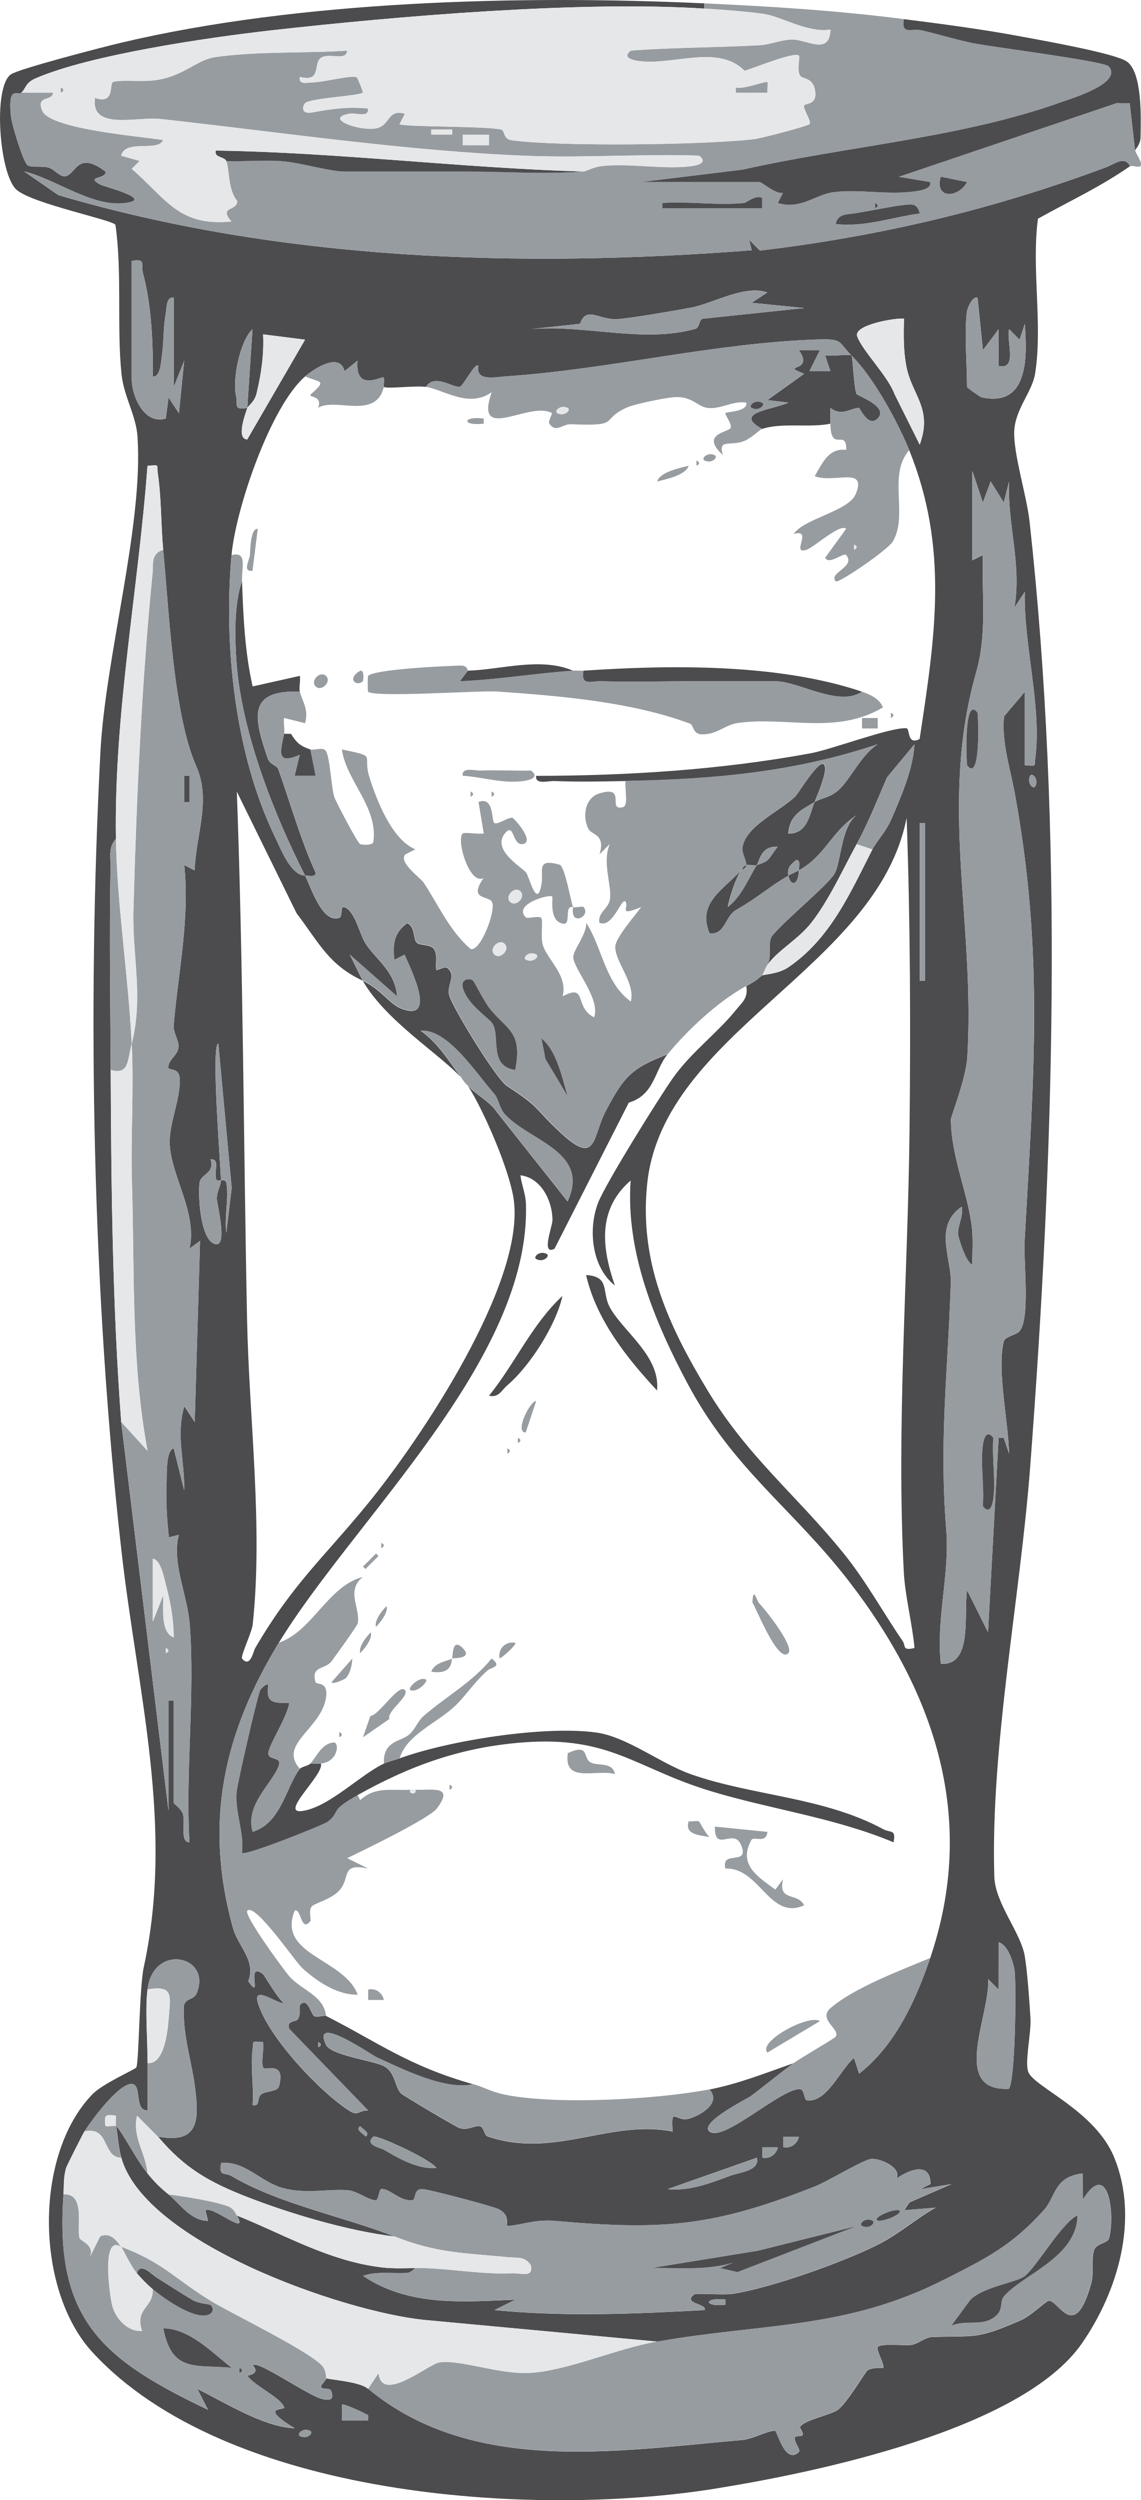 <svg id="Layer_1" data-name="Layer 1" data-sanitized-data-name="Layer 1" xmlns="http://www.w3.org/2000/svg" viewBox="0 0 217.18 475.84">
  <defs>
    <style>
      .cls-1 {
        fill: #4c4c4e;
      }

      .cls-2 {
        fill: #979ca1;
      }

      .cls-3 {
        fill: #e6e7e8;
      }
    </style>
  </defs>
  <path class="cls-1" d="M134.07.64v1C110.5.11,75.58,3.08,51.7,5.77c-11.76,1.32-34.44,4.61-44.89,9.13-2,.86-1.82,1.87-2.73,2.74-.72.69-2.6-1.65-2,4.48.16,1.6,2.38,8.86,3.18,9.34s2.7.08,4.01.45c1.09.31,2.14,1.81,3.17,1.64,2.04-.34,2.26-4.97,7.63-.9.3,1.49-3.98.83-.99,2.48.74.41,10.72,2.88,4.48,3.54s-13.09-4.65-18.97-6.05l6.5,4.51c42.49,12.52,87.99,13.91,132,10.5l-.5-2,2.05,2.06c23.09-2.75,44.44-7.84,66.07-15.92,1.28-.48,3.42-2.22,4.37-.13-5.82,4.03-11.28,6.51-17.51,9.98-1.27,9.4.93,20.15-.54,29.46-.57,3.58-3.84,6.77-3.98,11.09s2.37,12.13,2.92,17.1c6.53,59.32,4.63,120.4.12,179.86-1.89,24.93-7.59,53.4-6.83,78.04.16,5.05,5,10.6,5.78,15.03.5,2.84.91,8.75,1.1,11.9.17,2.95-1.15,8.39-.4,10.26,1.13,2.87,12.73,7.34,16.36,16.28,4.74,11.68.72,25.41-6.16,35.34-11.38,16.44-50.57,24.57-69.84,27.66-34.78,5.59-93.01,1.76-118.52-25.98-10.83-11.78-11.22-37.45-.01-49.06,2.03-2.1,8.11-4.71,8.37-5.12.51-.81.56-15.1,1.42-19.08,5.84-26.93-1.2-52.28-4.25-79.27-5.49-48.6-6.55-102.95-4-151.98.95-18.28,8.2-43.1,7.06-60.05-.28-4.13-2.61-7.59-3.05-11.97-.91-8.86.15-19.27-1.15-28.35-.61-.94-15.85-4.03-18.83-6.67C-.12,33.26-1.41,16.58,2.08,14.15c1.53-1.07,17.74-5.26,20.98-6.02C57.01.09,99.26-.97,134.07.64ZM25.07,49.64v22.5c0,3.17,2.32,8.75,6.49,7.51l.52-4,1.98,2.99,1-9.99-1.99,5v-17c-1.43-.26-1.33,1.91-1.52,2.97-.51,2.86-.34,5.48-.76,8.26-.15,1.02-.29,3.98-1.71,3.77.07-6.33-.23-13.57-1.87-19.68-.47-1.73.71-2.77-2.14-2.31ZM146.06,55.66c-4.31-1.53-10.45,2.14-14.57,2.9-3.03.55-11.32,2.01-13.93,2.17-3.6.23-5.9-2.62-7.16.9l-9.32,1c10.21-.89,21.29,2.74,31.28-.04.84-.23.67-1.77,1.4-1.93l19.31-2.03-9.99-1,2.99-1.98ZM184.07,59.14c-.57,4.06,0,10.13,0,14.5,0,.17,2.55,1.93,2.72,1.97,9.01,2,8.74-7.65,8.27-13.96l-1,2.99-1.98-1.99c-.61,2.12,1.72,7.82-2,6.99v-6.99s-2.99,3.99-2.99,3.99l-1.02-9.99c-1.01-.36-1.93,2.09-1.99,2.49ZM172.07,60.64c-1.59-.19-9.74,1.19-8.91,3.4,1.05,2.79,5.87,7.58,7.08,10.93l4.82,9.66c2.51-6.94-1.49-9.37-2.55-14.94-.58-3.05-.52-5.99-.45-9.06ZM47.07,77.64l.99-15c-2.47,2.36-3.83,9.74-3.15,12.63.43,1.82-.62,2.81,2.16,2.37-.36,1.12-2.18,5.89-.01,5.99l11.01-18.99-7.99-1.01c.19,3.8-.36,7.62-1.26,11.29-.39,1.59-1.64,2.37-1.75,2.71ZM162.07,67.64c-2.6-2.53-1.46-3.2-6.46-3.03-19.81.67-39.53,5.68-59.06,7-2.35.16-6.02,1.05-5.49-1.96-.59-.89-2.93,3.97-3.59,3.98-1.62.02-4.76-2.52-6.4.01-1.71-.3-7.44.41-8,0-.16-.12.24-1.5-.11-1.81-.29-.26-5.45,2.88-4.9-3.18l-2.49,2c-.83-3.61-5.57-.66-7.5,1-6.59,5.71-13.21,25.19-14,34-1.53,17.13.63,37.76,8.14,53.36,1.2,2.49,3.09,7.56,5.86,7.64,1.18,2.32,3.24,9.1,6.51,8.03.72-.24.13-2.34.99-2.02,2.02.73,2.85,5.14,4.04,6.96,1.98,3.03,5.61,5.24,5.97,10.02l-9.02-7.96c.83,1.52,1.68,3.54,2.51,4.98-6.47-3.03-8.21-7.02-12.63-12.87l-11.36-23.12c1.23,33.48,1.27,67.09,1.95,100.54.38,18.7,3.07,39.29,1.07,57.99-.15,1.41-2.36,6.05-2.02,6.46,1.54,1.88,2.16-1.41,2.48-1.97,7.16-12.28,13.02-17.19,21.48-27.55,10.08-12.34,29.85-41.89,27.76-57.72-.74-5.61-5.76-17.17-8.74-21.76,1.31,1.5,4.25,3.03,5.51,4.99l13.47,17.01c4.35-9.48-7.3-11.48-11.92-16.56-1.1-1.21-1.2-2.95-2.07-3.93-3.54-4.03-8.84-12.38-14-12,3.91,2.67,6.28,7.4,9,10.5-3.07-4.74-15.1-11.51-20-20,3.43,1.6,5.14,4.44,7.3,5.28,6.86,2.67,1.98-7.19.64-10.24l-1.93.97c-.32-2.96-.07-5.22,2.49-6.99,1.49.73,1.06,3.02,1.77,3.71.64.62,2.62.28,3.27,1.21.84,1.21.13,3.33.52,4.02.06.1,1.59-.73,1.94-.47,2.03,1.5-.21,3.3.5,5.45.84,2.53,8.91,15.76,10.96,17.09,6.56,4.26,5.11,4.17,10.15,8.85,7.05,6.55,6.06.78,8.66-4.12,3.34-6.33,4.8-8.16,11.74-10.76-2.5,3-2.42,7.7-7.37,9.18l-14.14,27.81c-2.65,1.35-.38-4.26-.39-5.48-.03-3.65-2.13-8-6.1-8.5.22,1.86.99,3.51,1.05,5.43.93,29.6-32.7,60.03-47.05,83.56-10.43,17.11-14.31,34.04-8.73,54.23,1,3.61,4.44,6.16,2.93,10.16,2.9,4.13-.67-3.97,2.78-1.37.27.2,2.97,4.95,4,5.49-.99.45-5.99-3.55-4.96-.03,1.86,6.41,11.81,17.05,17.49,20.62,1.65,1.03,1.8-.19,3.49-.11l-14.99-15.51c-.63-1.69,1.32-1.31,1.63-1.84.63-1.07.25-2.49.36-2.64,1.41-1.85,2.13,1.66,2.71,2,.63.37,1.9-.19,2.29,0,10.05,5.12,15.68,9.51,28,13-5.33,1.22-13.43-2.88-18.38-5.12-.91-.41-12.55-8.49-9.62-2.38.96,2.01,8.98,3.02,10.97,4.03,2.21,1.11,2.12,4.01,3.29,5.21.45.46,10.4,6.31,11,6.54,1.67.66,2.93-.48,4.03-.28.77.14.77,1.69,1.46,1.93,12.66,4.35,23.39-3.3,35.23-.92-.41-5.01.64-1.79,3.02-2.43,2.04-.55,6.36-2.88,3.99-5.58,5.53-1.07,10.72-3.17,16-5-2.82,2.05-5.49,4.28-8.23,6.33-.57.42-9.81,4.99-7.77,6.67,2.66,2.18,14.17-8.7,17.39-8.03.66.14.63,2.01,1.13,2.08,3.84.54,6.39-5.91,8.99-8.04l.98,2.97c6.84-5.35,10.77-13.92,13.51-21.98,8.96-26.39,1.05-50.41-15.6-71.9-10.7-13.8-21.84-21.08-30.57-37.43-6.26-11.73-11.82-25.14-10.84-38.67-6.33,5.51-5.52,12.72-3,19.99-4.41-3.49-5.14-10.65-3.21-15.71,1.36-3.58,11.56-19.96,14.24-23.76,3.48-4.94,8.42-8.51,12.02-12.98,1.2-1.49,2.35-2.25,1.96-4.54,2.64-1.45,1.89-1.23,3-2,.34-.24,3.05-.25,4.96-1.54,8.08-5.47,11.87-14.28,16.04-22.46.81-1.59,2.56-3.3,3.66-5.85,1.85-4.29,4.12-9.55,4.34-14.15l-5.21,6.28c-1.85,4.25-3.56,8.65-5.79,12.71-2.65,4.85-5.2,10.55-8.59,14.91-2.49,3.21-6.46,5.31-8.41,8.09.95-1.57-.05-4.31.93-5.55,2.18-2.75,10.35-9.46,11.8-11.72,1.29-2.01,1.24-8.92,4.25-11.24-4.83,3.15-5.88,7.65-10.98,10.51.02-.7.39-2.03-.5-2-1.1.93-1.76,1.48-1.5,3-3.93,2.3-5.69,4.1-9.96,6.54-2.11,1.21-2.03,4.75-5.04,4.45-2.45-5.78,2.71-8.37,5.99-12-.86,1.17-2.28,5.31-2.51,6.98,2.68-2.11,3.86-5.33,5.51-7.98,2.66-.88,2.02-.97,3.98-3.51-3.19-.13-3.34,2.49-3.98,3.51-.53.18-1.47-.18-2,0,.09-.75-.9-2.18-.73-3.35.61-4.1,7.26-6.96,10.11-9.76.62-.61,5.39-8.64,5.63-5.38.1,1.42-1.37,4.92-2.01,6.49-2.29,1.39-4.76,2.37-4.99,5.99,3.68.07,4.03-3.64,4.99-5.99,1.34-.81,3.01-.84,4.65-2.35,2.23-2.06,4.21-6.58,7.35-8.64-15.96,5.34-31.23,6.67-48,6.99-4.51.09-8.96.18-13.51,0-1.21-.05-3.72.75-3.48-.99,17.35-.02,35.14-1.14,52.22-4.29,4.12-.76,15.1-4.94,18.22-4.78.8.04.07,3.33,2.55,2.06,2.94-19.37,5.61-36.24-1.99-55-2.19-5.4-6.88-13.99-11-18ZM22.07,159.64c-1.5,1.57-.99,3.56-1.03,5.46-.25,12.81-.03,25.73.03,38.54.1,22.41.33,44.65,2,67l9,74v-21h1v19.5c0,.14,1.51,1.12,1.78,2.22.43,1.72-.62,5.18,1.21,5.28-.79-13.49,1.09-28.18.05-41.53-.44-5.66-3.49-11.75-2.06-17l-1.91.47c-.34-3.3-.6-6.75-.44-10.06.08-1.57-.2-6.37,1.36-6.88l2,7.99c.12-5.65-1.61-10.34.02-15.99l1.98,2.99,1.02-34.48-2,1.48c1.5-6.72-3.41-13.65-3.77-19.74-.23-3.93,2.19-8.94,1.88-12.8-.16-1.98-2.2-1.29-2.16-1.96.09-1.59,1.88-2.32,1.96-3.92.06-1.2-1.04-2.72-.93-4.07.86-10.16,3.08-20.17,2.01-30.5l1.98,1.01c.21-6.7,3.2-13.26.32-19.79-4.35-9.85-5.17-29.28-6.31-41.21-.45-4.75-.32-9.69-1.02-14.5-.26-1.74.52-1.68-1.97-1.5-1.78,23.88-6.37,46.88-6.01,71ZM195.07,131.64v14c2.34.13,1.77.34,2-1.48,1.23-9.69-2.26-21.6-2.01-31.51l-1.98,2.99c1.43-8.15-1.35-15.8-1.02-23.99l-1,3.99-2.49-4.01-1.49,4.01-2-5.99v17s1.99-1.01,1.99-1.01c-.21,7.55.84,14.9-1.25,22.25-7.15,25.11-.16,47.62-1.7,73.3-.25,4.13-3.13,11.25-3.13,11.89.08,7.06,3.14,13.76,3.96,20.2.31,2.45.11,4.92.12,7.37-1.13-.2-2.6-4.9-2.69-5.63-.2-1.57,1.06-3.59.69-5.36-5.42,3.61-1.95,9.95-2.09,14.39-.54,16.99-2.25,29.99-.87,47.07.69,8.49-1.96,16.99-1.03,25.53,6.16.4,4.29-9.37,5-13.99l3.98,7.99,2.02-36.99h.98s1,2.99,1,2.99c-.08-5.89-2.34-15.93-1.01-21.29.27-1.11,2.4-1.18,3.09-2.1,1.95-2.6.66-13.06.89-17.15,1.75-31.57,3.68-54.73-1.86-85.05-.89-4.88-2.53-9.7-2.07-14.71l3.97-4.69ZM197.06,149.64c.72-1.4-.63-2.67-.98-1.99-.72,1.4.63,2.67.98,1.99ZM174.07,313.64c-.43-4.64-1.8-9.87-2.04-14.45-1.43-27.83.78-56.28,1.09-83.99.22-19.83.15-39.77-.55-59.56-5.55,28.63-46.34,40.7-49.38,69.63-1.56,14.86,4,26.93,11.46,39.3,7.65,12.69,17.05,20.07,25.93,31.07,4.29,5.31,7.44,11.13,11.25,16.71.61.9-.15,1.85,2.23,1.3ZM176.07,186.64v-30h-1v30h1ZM42.07,224.64c-.04-.07-.77.13-.87-.1-.6-1.42.83-4.06-1.12-3.9.84,2.74-1.87,2.77-2.09,4.43-.32,2.49.13,10.27,2.59,11.56,3.09,1.61.67-7.68.68-8.54.03-1.29.82-2.64.8-3.45.03.05.89-.26,1.04.58.48,2.75-.42,6.5-.03,9.42l1.03-8.54-2.54-27.47c-1.44,0,.45,23.41.5,26.01ZM191.99,397.55c1.25-.99,1.48-19.58,1.13-22.45-.19-1.53-1.26-4.99-3.04-5.45l-.02,8.99-1.98-1.99c.45,6.79-7.26,21.38,3.9,20.9ZM30.07,406.64c7.77,1.41,7.87-3.01,7.03-9.53-.64-4.94-2.23-9.35-2.13-14.99.03-1.89,1.88-1.39,2.44-2.71,3.05-7.23-8.28-9.72-9.33-.76-.49,4.18.05,9.6,0,14-.03,2.99.03,6.01,0,9-2.8.04-.75-5.69-3.47-4.98-2.51.65-7,6.58-8.52,8.98-.29.45-3.4,6.6-3.51,7-.52,1.97-.36,3.18-.49,5-1.73,23.79,7.32,31.38,27.51,40.98l-2.02-3.96c5.6,2.78,12.68,7.25,18.51,7.48-7.08-4.35-1.76-3.32-2-4-.69-1.9-5.69-4.07-6.99-6.01,2.71-.56.97-1.91,1.04-1.99.91-1.06,10.91,6.13,13.48,6.49,1.34.19,1.95-.04,1.48-1.48-.32-1-1.93-.15-1.96-.97-.01-.43.98-1.21.95-1.54,2.12.4,6.45.72,8,2,19.82,16.35,47.04,11.85,71.23,9.72,2.02-.18,4.79-1.8,6.23-1.75.34.01,1.9,6.6,4.53,4.02.42-.42-1.12-2-.75-2.85.08-.18,1.33-.09,1.44-.35.22-.53-.64-1.38-.47-1.59,1.08-1.38,5.69-2.2,7.08-3.15,1.81-1.23,5.23-7.17,5.72-7.54.94-.71,2.82-.36,2.99-.52.44-.4-1.44-3.54-1.01-3.98.7-.73,5.11-.2,6.34-.37,1.43-.2,2.55-1.47,4.11-1.52,8.31-.26,8.43.49,16.93-3.25,1.75-.77,4.61-3.55,5.11-3.62,1.93-.27,4.88,8.12,8.1-3.18.62-2.18,0-4.72.57-6.45.46-1.38,2.6-1.27,2.87-2.32,1.15-4.45-.08-15.21-5.01-7.3l-.02-5c-5.52.65-5.01,4.35-7.44,7.05-6.1,6.75-10.96,9.13-18.86,13.14-18.9,9.57-34.31,8.24-54.68,11.82l-44.37-4.13c-15.7-1.63-53.14-14.76-57.63-30.87-.61-2.2-.62-3.99-1-6,1.08.86,3.77,6.32,6,9,1.56,1.88,2.15,2.44,4,4,2.22,1.88,4.3,5.03,7.5,5.01l-.5-2c1.36-.99,8.33,5.22,6.01.99,9.02,3.63,17.56,8.7,27.64,9.88,2.12.25,4.24.15,6.36.12-.17,0-.81.87-1.59.92-2.77.18-5.81-.36-8.4.57,8.72,5.88,19.04,4.93,28.99,4.52l-3.99,1.98c13.36,1.31,26.6.73,39.99,0,.61-1.23-4.29-1.19-1.99-2.98.34-.27,5.7.16,7.39-.11,7.36-1.16,20.86-5.97,27.63-9.37,3.92-1.97,7.17-4.91,10.97-7.03l-5.99.49.99-1.49,8-3.48-5.99.98,1.99-1c0-4.34-4-2.74-6.51-1.02,1.18-2.11-3.19-3.96-4.79-3.75s-8.28,4.29-10.72,5.25c-19.2,7.57-28.7,8.39-49.48,6.54-3.85-.34-6.55.87-9.03.96-.44.01.77-1.99-1.69-3.2-1.18-.58-13.09-3.71-14.39-3.81-1.87-.13-1.24,2-1.98,2.1-2.32.32-4.26-2.2-5.9-2.12-.49.03-.53,2.09-1.06,2.13-1.3.08-3.49-1.7-5.18-1.87-3.57-.37-8.04.79-12.54-.44-4.19-1.14-7.23-5.23-11.73-4.76-.55,2.66.68,1.72,1.97,2.48,9,5.33,21.26,7.68,31.02,11.51-8.73-1.05-19.69-4.28-27.99-7.51-7.22-2.81-11.98-5.49-17.01-11.49ZM50.07,388.65c-2.34-.15-1.77-.33-2,1.48-.42,3.26.29,7.16.01,10.51,1.54.35.72-1.35,1.66-2.05.89-.66,3.09-.44,3.38-1.55,1.25-4.82-2.42-2.94-2.95-3.46-.56-.56.12-3.72-.11-4.94ZM60.57,388.64v1c.65-.33.65-.67,0-1ZM68.56,404.66c-.99.7.54,1.37,1.02,1.96.99-.66-.47-1.32-1.02-1.96ZM83.07,412.63c-.94-1.65-11.48-6.42-11.99-5.99-1.86,1.56,1.41,2.15,1.97,2.48,2.95,1.74,6.53,3.77,10.03,3.5ZM152.07,406.65h-2.99s0,1.98,0,1.98c1.38.31,2.66-.54,2.99-1.98ZM148.07,408.65h-2.99s0,1.98,0,1.98c1.38.31,2.66-.54,2.99-1.98ZM144.07,410.65l-16.99,5.98c4.12.43,8.13-1.13,11.94-2.55,1.7-.63,5.71-.94,5.05-3.44ZM138.07,437.65c-4.16-.5-4.16,1.48,0,.98v-.98ZM70.06,459.66c-.19-.19-4.71-2.33-4.99-2.01v2.99s4.99,0,4.99,0c-.05-.32.14-.83,0-.98ZM59.07,462.65c-1.4-.72-2.67.63-1.99.98,1.4.72,2.67-.63,1.99-.98Z"></path>
  <path class="cls-1" d="M141.07,165.64c.31-.42.33-.77,1-1-.08.71-.78.75-1,1Z"></path>
  <path class="cls-1" d="M145.07,81.64c-5.68-3.14,1.96-3.63,4.99-5.01l-3.99-.48,6.99-5.01c-4.93-1.95,2.09-.1-1-4.49h4s-1.99,3.99-1.99,3.99h3.99s-1-2.99-1-2.99c1.08.17,4.72-.28,5,0s.43,6.08.98,7.34c.13.31,6.25,2.43,4.02,4.65-1.81,1.81-3.36-2.01-3.57-2.01-1.65.06-3.23,1.67-5.42.01-.02,1-.01,2,0,3-4.02.82-9.26-.26-13,1Z"></path>
  <path class="cls-1" d="M46.07,110.64c.24,6.72.53,13.43,2.02,20l8.98-2.01c.18.93-.21,2.21,0,3-10.19-.36-8.67,5.09-6.15,12.62.46,1.37,1.77,1.35,2.06,2.17,2.34,6.61,4.25,13.45,7.1,19.7.03.89-1.33.53-2.01.51-5.96-11.73-12.06-27.28-13.04-40.46-.34-4.53-.52-11.26,1.04-15.54Z"></path>
  <path class="cls-1" d="M152.07,165.64c-.09,3.01-1.66,3.03-2,1,.65-.38,1.36-.64,2-1Z"></path>
  <path class="cls-2" d="M172.07,3.64c-.59,3.09,1.52,1.71,3.33,2.12,3.23.74,6.41,1.75,9.64,2.42,3.85.79,25.19,3.46,26.04,4.47,2.62,3.15-6.84,6-8.79,6.7-19.26,6.92-41.2,8.47-60.87,12.93l-19.34,2.36h22.5c.45,0,3.03,2.32,4.46,2.07l-.96,1.92c4.22,1.33,7.13-1.58,10.45-2.04,4.83-.68,10.59.6,15.81-.2.88-.14,3.01-.43,2.74-1.74l-5.99-1,41.51-14.04,2.46.05,1.02,8.98c-.03.38,1.52,2.39,1,2.98-.28.31-1.7-.18-2,.02-.95-2.09-3.09-.35-4.37.13-21.63,8.09-42.98,13.18-66.07,15.92l-2.05-2.06.5,2c-44.01,3.41-89.51,2.01-132-10.5l-6.5-4.51c5.88,1.4,12.83,6.7,18.97,6.05s-3.74-3.13-4.48-3.54c-3-1.65,1.28-.99.99-2.48-5.37-4.07-5.58.55-7.63.9-1.03.17-2.08-1.34-3.17-1.64-1.31-.37-3.24.01-4.01-.45s-3.03-7.74-3.18-9.34c-.6-6.13,1.28-3.79,2-4.48h5.99c.08,1.68-3.37.4-1.99,3.49,1.55,3.47,18.93,4.84,22.99,5.52-1.03,2.34-7.29-.23-7.99,2.98l3.51,1-1.51,1.5c6.58,5.69,8.92,11.02,18.97,10.02-2.56-2.97,1.3-1.94,1.08-3.94-1.75-2.1-1.43-5.9-2.05-7.58,3.48.14,7.01-.22,10.49,0,3.27.22,9.26,1.99,12.01,1.99h23c7.58,0,14.84.56,22.5,0,.53-.04,2-.86,3.44-1.02,5.35-.6,11.79.69,17.08.02,1.46-.19,3.1-.76,1.48-2-10.81-.36-21.73.45-32.54.04-22.91-.88-47.03-4.49-69.98-7.02-4.54-.5-13.32,2.28-12.48-4.01,4.01,1.34,2.55-2.88,3.55-3.08,2.18-.44,5.48.14,8.5-.38,4.96-.85,7.45-3.79,10.68-4.28,7.66-1.17,17.39-.73,25.26-1.26-.08,2.13-3.54.24-5.07,1.44-1.33,1.04.21,4.66-3.92,3.56-.27,1.59,1.4,1.05,2.52,1.04,1.96-.02,7.67-1.5,8.34-.94.12.1,1.24,2.77,1.13,2.88-.66.66-10.04,1.04-11,2.03-.54.56-.72,2.13,1.26,1.77,3.67-.68,6.98-1.16,10.73-.77.21,1.86-2.24.77-3.5.99-4.91.84,1.44,3.25,4.79,2.83,3.05-.38,2.23-3.81,5.72-2.82l-1.01,1.98c.8.55,16.27.35,19.33,1.02.8.18.26,1.82,2.11,2.06,9.37,1.23,36.28.88,45.94-.21,1.42-.16,10.26-2.48,10.64-2.88.44-.47-1.07-2.58-1.05-3.44.01-.66,2.68.05,2.1-3.06-.46-2.45-2.41-2.02-2.83-2.72-.7-1.16.05-3.47-.22-3.79-.76-.87-8.64,2.39-10.35,2.87-5.02-5.12-13.65-.96-20.16-1.86-1.36-.19-3.15-.72-1.47-2,8.13-.58,16.35-.58,24.48-1.01,1.97-.1,3.87-.98,6.01-1.08,2.94-.14,7.29,3.2,7.5-1.9-4.21.71-9.33-2.44-12.55-2.95-2.83-.45-8.57-.87-11.45-1.05V.64c12.95.6,25.09,1.35,38,3ZM86.07,24.65h-3.99v.98h3.99v-.98ZM93.07,25.65h-4.99v1.99h4.99v-1.99ZM184.07,34.65l-4.99-1.01c-1.26,4.25,3.3,4.1,4.99,1.01ZM141.57,38.64c-4.92.5-10.5-.36-15.5,0v1h19v-1.99c-1.44-.55-2.81.92-3.5.99ZM166.57,38.64v1c.65-.33.65-.67,0-1ZM175.07,40.63c-.5-1.89-1.4-1.78-3.02-1.6-2.61.28-6.52,1.14-9.49,1.61-1.49.23-3.09.07-3.49,2,5.5.64,10.65-1.27,16-2Z"></path>
  <path class="cls-1" d="M216.07,28.64l-1.02-8.98-2.46-.05-41.51,14.04,5.99,1c.27,1.3-1.86,1.6-2.74,1.74-5.21.8-10.98-.48-15.81.2-3.32.47-6.23,3.37-10.45,2.04l.96-1.92c-1.43.25-4.01-2.07-4.46-2.07h-22.5l19.34-2.36c19.67-4.46,41.62-6.01,60.87-12.93,1.95-.7,11.41-3.55,8.79-6.7-.84-1.02-22.19-3.68-26.04-4.47-3.22-.67-6.41-1.68-9.64-2.42-1.81-.41-3.92.97-3.33-2.12,7.36.94,14.9,1.92,22.21,3.29,3.79.71,17.99,3.2,20.22,4.78,2.99,2.12,2.67,10.92,2.6,14.5-.03,1.31-1.01,2.23-1.03,2.43Z"></path>
  <path class="cls-3" d="M78.07,340.64s.98-.05,1,0c.42.93-1.42.93-1,0Z"></path>
  <path class="cls-2" d="M152.07,165.64c-.64.36-1.35.62-2,1-.26-1.52.4-2.06,1.5-3,.88-.04.52,1.29.5,2Z"></path>
  <path class="cls-2" d="M44.07,105.64c3.08-.76,1.9,2.32,2,5-1.56,4.28-1.38,11.01-1.04,15.54.98,13.18,7.08,28.73,13.04,40.46-2.77-.08-4.66-5.15-5.86-7.64-7.51-15.6-9.67-36.23-8.14-53.36Z"></path>
  <path class="cls-2" d="M144.07,164.64c.64-1.02.79-3.64,3.98-3.51-1.96,2.54-1.32,2.63-3.98,3.51-1.65,2.65-2.83,5.87-5.51,7.98.23-1.67,1.65-5.81,2.51-6.98.22-.25.92-.29,1-1,.53-.18,1.47.18,2,0Z"></path>
  <path class="cls-2" d="M57.07,131.64c.51,1.89,1.75,3.48.99,6l-3.99-1c-.15.96.17,2.12,0,3-.69,3.42-1.59,5.98,2.99,4l-.99,3.99h3.98s-.99-5-.99-5c.62.22,2.24-.44,2.84.13.93.9,1.14,7.3,1.75,8.98.35.95,4.42,8.75,4.91,8.91s2.53.33,2.51-.55c.89-6.49-5.18-11.53-6-17.47,6.92,1.44,3.88.86,5.23,5.23,1.4,4.52,4.36,12.01,8.76,13.78l-1.96,1.01c-1.18,1.6,2.89,4.35,3.57,5.38,2.89,4.38,4.83,9.01,8.91,12.6,1.94.51,4.99-7.68,4.02-9.05-.8-1.14-4.46-.31-1.55-4.49-2.65,1.49-5.27-7.22-3.98-8.47.3-.29,3.06.2,4.01,0l-1-5.99c3.03-1.13,2.42,3.6,3.01,4s2.44-1.01,3.39-1.01c.32,0,4.37,4.53,2.09,5.01-2.12.44-1.64-4.3-3.48-2-2.55,3.18,3.35,6.48,4.05,7.43.6.81,2.13,7.26,2.95,2.05.38-2.43-1.07-4.82,3.43-3.54,1.03.29,2.27,7.73,2.57,8.06.19.21,1.79-.24,1.99,0,1.49,1.77-2.65,3.83-1.99,0-2.03-.44.11,4.18-2.48,2.99-2.11-.96-1.27-4.72-1.52-5-.45-.49-7.57,1.46-4.99,4,.25.25,2.53-.36,2.9.05.43.49-.16,3.62.33,5.21.9,2.88,4.77,5.68,3.77,9.74,4.79-2.54,2.1,2.08,5.98,4,1.28-3.53-3.99-9.31-3.97-11.5.01-1.33,2.61-4.38,2.47-6.49,3.12,4.81,3.52,11.36,8.49,14.99.93-3.54-3.14-7.67-2.95-10.56.11-1.61,3.76-5.86,4.95-7.44-4.58,1.88-2.29.06-3-1s-2.43,5.17-4.98,3.99c-.36-2.01,1.8-2.65,2.03-4.55.32-2.63-1.55-7.01-.04-10.44l-1.98,1.99c1.23-3.78-1.47-3.77-2.02-4.72-1.32-2.3-.78-5.99,1.9-6.85,5.52-1.76,1.44,3.41,4.59,2.58,1.14-.3.25-3.78.51-5.01,16.77-.32,32.04-1.65,48-6.99-3.14,2.06-5.12,6.58-7.35,8.64-1.64,1.51-3.3,1.54-4.65,2.35-.97,2.36-1.32,6.06-4.99,5.99.23-3.63,2.7-4.61,4.99-5.99.64-1.57,2.12-5.07,2.01-6.49-.23-3.27-5.01,4.77-5.63,5.38-2.85,2.8-9.5,5.66-10.11,9.76-.17,1.16.81,2.59.73,3.35-.67.23-.69.58-1,1-3.29,3.63-8.45,6.21-5.99,12,3,.3,2.93-3.24,5.04-4.45,4.27-2.44,6.03-4.24,9.96-6.54.34,2.03,1.91,2.01,2-1,5.1-2.86,6.15-7.36,10.98-10.51-3.01,2.32-2.96,9.23-4.25,11.24-1.45,2.26-9.62,8.96-11.8,11.72-.98,1.24.02,3.99-.93,5.55-.41.59-.63,1.37-1,2-1.11.77-.36.55-3,2-5.62,3.1-11.2,8.43-15,13-6.94,2.6-8.39,4.44-11.74,10.76-2.59,4.9-1.61,10.68-8.66,4.12-5.03-4.68-3.58-4.6-10.15-8.85-2.05-1.33-10.12-14.56-10.96-17.09-.71-2.15,1.53-3.95-.5-5.45-.35-.26-1.88.57-1.94.47-.39-.69.32-2.82-.52-4.02-.65-.93-2.63-.59-3.27-1.21-.71-.69-.28-2.99-1.77-3.71-2.56,1.76-2.82,4.03-2.49,6.99l1.93-.97c1.35,3.05,6.23,12.91-.64,10.24-2.16-.84-3.87-3.68-7.3-5.28-.83-1.44-1.68-3.46-2.51-4.98l9.02,7.96c-.36-4.78-3.99-6.99-5.97-10.02-1.19-1.82-2.02-6.22-4.04-6.96-.86-.31-.27,1.79-.99,2.02-3.26,1.07-5.33-5.7-6.51-8.03.68.02,2.04.37,2.01-.51-2.85-6.25-4.76-13.09-7.1-19.7-.29-.82-1.61-.79-2.06-2.17-2.51-7.53-4.04-12.98,6.15-12.62ZM99.07,169.65c-1.09-1.09-3.08.9-1.99,1.99s3.08-.9,1.99-1.99ZM96.07,179.65c-1.09-1.09-3.08.9-1.99,1.99s3.08-.9,1.99-1.99ZM102.07,181.65c-1.4-.72-2.67.63-1.99.98,1.4.72,2.67-.63,1.99-.98ZM90.05,186.65c-.63-.54-2.46-.38-1.93,1.43.96,3.26,5.04,5.67,5.68,6.82,1.43,2.57-.74,7.99,4.26,8.74,1.44-7.33-1.56-7.62-4.82-11.66-1.03-1.28-2.95-5.13-3.19-5.33ZM108.06,208.64c-1.05-3.48-2.06-8.64-4.98-10.99l.76,3.92,4.23,7.08Z"></path>
  <path class="cls-2" d="M195.07,131.64l-3.97,4.69c-.46,5.02,1.18,9.84,2.07,14.71,5.54,30.32,3.61,53.48,1.86,85.05-.23,4.09,1.06,14.55-.89,17.15-.69.92-2.82.98-3.09,2.1-1.32,5.36.93,15.4,1.01,21.29l-1-2.99h-.98s-2.02,36.99-2.02,36.99l-3.98-7.99c-.72,4.62,1.16,14.39-5,13.99-.93-8.54,1.72-17.04,1.03-25.53-1.38-17.08.32-30.08.87-47.07.14-4.44-3.33-10.78,2.09-14.39.37,1.77-.88,3.79-.69,5.36.09.73,1.56,5.43,2.69,5.63,0-2.45.19-4.92-.12-7.37-.81-6.43-3.87-13.14-3.96-20.2,0-.64,2.88-7.76,3.13-11.89,1.54-25.67-5.44-48.19,1.7-73.3,2.09-7.35,1.04-14.7,1.25-22.25l-1.98,1.01v-17s2,5.99,2,5.99l1.49-4.01,2.49,4.01,1-3.99c-.33,8.19,2.45,15.84,1.02,23.99l1.98-2.99c-.25,9.91,3.24,21.83,2.01,31.51-.23,1.83.34,1.61-2,1.48v-14ZM186.07,135.65c-2.64-3.48-2.1,9.36-1.99,9.99,2.64,3.48,2.1-9.36,1.99-9.99ZM189.07,273.65c-1.23-1.62-1.81.02-2,1.48-.46,3.57.33,7.84,0,11.51,1.23,1.62,1.81-.02,2-1.48.46-3.57-.33-7.84,0-11.51Z"></path>
  <path class="cls-2" d="M125.07,445.64c20.37-3.58,35.78-2.25,54.68-11.82,7.9-4,12.76-6.39,18.86-13.14,2.44-2.7,1.93-6.4,7.44-7.05l.02,5c4.93-7.91,6.16,2.85,5.01,7.3-.27,1.05-2.4.94-2.87,2.32-.58,1.74.05,4.28-.57,6.45-3.22,11.31-6.17,2.92-8.1,3.18-.5.07-3.36,2.85-5.11,3.62-8.5,3.73-8.62,2.98-16.93,3.25-1.56.05-2.68,1.32-4.11,1.52-1.22.17-5.63-.36-6.34.37-.43.44,1.45,3.58,1.01,3.98-.17.16-2.04-.19-2.99.52-.5.37-3.92,6.32-5.72,7.54-1.39.94-5.99,1.77-7.08,3.15-.17.22.69,1.06.47,1.59-.11.26-1.36.17-1.44.35-.36.85,1.18,2.43.75,2.85-2.63,2.57-4.19-4.01-4.53-4.02-1.45-.05-4.21,1.57-6.23,1.75-24.19,2.13-51.42,6.63-71.23-9.72l1.99-2.98c.59,5.85,9.46-1.7,11.56-2.04,3.73-.62,11.32,2.25,16.94,2.01,7.27-.31,16.46-4.57,24.51-5.99ZM181.08,442.63c3.05-1.26,6.06.4,8.58-1.98,1.29-1.21.61-2.63,1.36-3.53,3.46-4.15,14-7.48,14.04-15.48-3.18,1.59-8.05,10.36-10.26,11.73-1.78,1.11-7.8,1.97-10.14,4.38l-3.59,4.89Z"></path>
  <path class="cls-2" d="M31.07,104.64c1.14,11.93,1.96,31.36,6.31,41.21,2.88,6.54-.11,13.1-.32,19.79l-1.98-1.01c1.06,10.33-1.15,20.35-2.01,30.5-.12,1.35.99,2.87.93,4.07-.08,1.6-1.87,2.33-1.96,3.92-.04.67,1.99-.02,2.16,1.96.32,3.86-2.11,8.88-1.88,12.8.36,6.09,5.26,13.02,3.77,19.74l2-1.48-1.02,34.48-1.98-2.99c-1.63,5.65.1,10.34-.02,15.99l-2-7.99c-1.56.51-1.29,5.31-1.36,6.88-.16,3.31.1,6.75.44,10.06l1.91-.47c-1.44,5.25,1.61,11.34,2.06,17,1.05,13.35-.84,28.04-.05,41.53-1.82-.1-.77-3.56-1.21-5.28-.28-1.1-1.78-2.07-1.78-2.22v-19.5h-1v21l-9-74,5.01,5.49c-3.13-16.76-2.46-34-2.97-51.03-.26-8.77.39-17.56-.04-26.46,2.26-9.01.08-16.66.32-25.37.58-21.11,1.54-42.87,3.64-64.17.18-1.81-.34-3.73,2.04-4.46ZM36.06,152.64v-4.99h-.98v4.99h.98ZM33.06,311.64c.03-3.31-.62-6.82-1.48-10.01-.35-1.3-.95-4.8-2.5-4.98v11.99s1.98-4.99,1.98-4.99c.13,2.23-.62,6.97,2,7.99ZM31.57,313.64v1c.65-.33.65-.67,0-1Z"></path>
  <path class="cls-2" d="M25.07,198.64c-.88,3.5-.54,5.9-4,5-.06-12.81-.28-25.73-.03-38.54.04-1.9-.47-3.89,1.03-5.46.19,12.48,2.38,26.22,3,39Z"></path>
  <path class="cls-2" d="M75.07,425.64c-9.76-3.84-22.02-6.18-31.02-11.51-1.29-.76-2.52.18-1.97-2.48,4.5-.47,7.55,3.62,11.73,4.76,4.5,1.22,8.97.07,12.54.44,1.68.17,3.88,1.95,5.18,1.87.53-.03.57-2.1,1.06-2.13,1.65-.09,3.59,2.44,5.9,2.12.73-.1.11-2.23,1.98-2.1,1.3.09,13.21,3.22,14.39,3.81,2.46,1.21,1.25,3.21,1.69,3.2,2.48-.08,5.18-1.3,9.03-.96,20.79,1.86,30.29,1.03,49.48-6.54,2.44-.96,9.16-5.05,10.72-5.25s5.97,1.64,4.79,3.75c2.51-1.73,6.51-3.32,6.51,1.02l-1.99,1,5.99-.98-8,3.48-.99,1.49,5.99-.49c-3.81,2.11-7.06,5.06-10.97,7.03-6.77,3.4-20.27,8.21-27.63,9.37-1.69.27-7.05-.15-7.39.11-2.3,1.79,2.6,1.76,1.99,2.98-13.39.73-26.63,1.31-39.99,0l3.99-1.98c-9.95.42-20.27,1.36-28.99-4.52,2.59-.94,5.63-.39,8.4-.57.78-.05,1.43-.92,1.59-.92,5.96-.06,11.96,1.27,18.51,1,1.54-.06,3.96.94,3.48-1.49-1.15-1.79-2.7-1.4-4.44-1.57-8.63-.84-13.42-.75-21.55-3.95ZM171.07,420.65c-1.22-.23-5.12,1.47-3.99,1.98,1.22.23,5.12-1.47,3.99-1.98ZM166.07,422.65c-1.4-.72-2.67.63-1.99.98,1.4.72,2.67-.63,1.99-.98ZM163.07,423.65l-18.79,4.69-20.2,3.28c5.19-.03,10.43.48,15.48-1.01l-2.48,1.03,3.27.77,22.72-8.77Z"></path>
  <path class="cls-2" d="M53.07,312.64c6.41-2.18,9.37-10.82,15.98-12.51-3.26,2.66-.43,5.85-.95,8.82-.08.44-4.25,6.24-5.01,7.24-1.22,1.6-3.94.81-3.03,3.93.18.61,2.44-.24,2.01,2.88-.83,6.05-9.23,8.9-4.99,13.63-2.71,3.58-3.51,10.29-8.99,12-1.51-5.16,3.64-9.08,4.94-12.56.75-1.99-2.47-.87-1.9-2.85s3.43-6.34,3.92-9.1c-2.99-.04-4.51.11-3.99-3.49-.24-.29-1.23.51-1.5.99-.5.87-4.41,17.87-4.53,19.53-.28,3.97,1.48,7.51,1.04,11.48.58.64,15.67-5.4,16.34-5.95,2.57-2.11.05-1.91,5.66-5.05l.49.98c2.81-2.67,6.09-1.8,9.51-1.98-.42.93,1.42.93,1,0,3.26.09,7.44-.89,4.07,3.57-1.42,1.88-14.07,8.02-17.06,9.44l3.99,1.98c-5.27-1.11-3.31,1.65-5.4,4.08-1.57,1.83-4.91,2.51-5.39,3.2-.55.78-.01,2.48-.21,2.73-1.82,2.27-1.74-2.59-2.98-1.99-3.41,8.47,9.45,9.09,11.99,15.98-3.84.11-7.74-2.52-10.49-5-1.45-1.31-8.98-12.49-10.51-10.98-.77.77,6.9,11.24,8,12.49,2.36,2.68,6.5,3.61,6.99,7.51-.39-.2-1.66.36-2.29,0-.58-.34-1.3-3.85-2.71-2-.11.15.27,1.56-.36,2.64-.31.53-2.27.15-1.63,1.84l14.99,15.51c-1.69-.08-1.84,1.14-3.49.11-5.69-3.56-15.63-14.21-17.49-20.62-1.02-3.52,3.97.48,4.96.03-1.03-.54-3.73-5.29-4-5.49-3.45-2.6.13,5.5-2.78,1.37,1.51-4-1.93-6.55-2.93-10.16-5.58-20.19-1.71-37.12,8.73-54.23Z"></path>
  <path class="cls-2" d="M79.07,340.64s-.98-.05-1,0c.5-.03.55-.01,1,0Z"></path>
  <path class="cls-3" d="M23.07,427.64c.24.16,1.78,3.67,3,5,1.02,1.12,1.81,2.01,3,3,.25,3.57-3.5,3.65-2.01,8-2.77.24-5.06-2.34-5.71-4.75-.42-1.54-2.26-13.89,1.72-11.24Z"></path>
  <path class="cls-3" d="M16.07,405.64c4.91-1.03,3.34,4.96,7,5,4.5,16.1,41.94,29.24,57.63,30.87l44.37,4.13c-8.05,1.42-17.24,5.68-24.51,5.99-5.63.24-13.21-2.63-16.94-2.01-2.1.35-10.98,7.89-11.56,2.04l-1.99,2.98c-1.55-1.28-5.88-1.6-8-2-.08-.77-.11-1.25-.49-1.97-1.34-2.51-17.5-10.3-21.37-12.67-7.03-4.3-9.04-7.29-17.14-10.36-.33-.12-1.59-3.05-4-2.01l-2,4c1.03-2.39-1.81-3.07-1.97-3.71-.55-2.27,1.15-8.55-3.04-8.28.13-1.82-.03-3.03.49-5,.11-.4,3.22-6.55,3.51-7Z"></path>
  <path class="cls-2" d="M90.07,396.64c1.84.52,3.45,1.45,5.58,1.92,9.59,2.11,29.27,1.04,39.42-.92,2.37,2.7-1.95,5.03-3.99,5.58-2.38.64-3.43-2.58-3.02,2.43-11.83-2.38-22.57,5.27-35.23.92-.69-.24-.69-1.79-1.46-1.93-1.1-.2-2.36.94-4.03.28-.6-.24-10.56-6.09-11-6.54-1.17-1.2-1.08-4.1-3.29-5.21-2-1-10.01-2.02-10.97-4.03-2.94-6.11,8.71,1.97,9.62,2.38,4.95,2.24,13.05,6.34,18.38,5.12Z"></path>
  <path class="cls-2" d="M173.07,85.64c-4.16,4.86-.15,12.26-3.11,17.39-.93,1.62-10.44,8.1-10.88,7.61-1.48-1.64,3.9-2.74,1.98-5-.48-.57-3.3,1.99-3.99.5l3.99-5.5c-1.13-1.08-6.1,3.5-7.51,3.98-3.19,1.08,1.35-4.07-2.47-3,1.99-2.97,10.52-4.32,11.83-7.65,2.11-5.32-4.1-1.89-7.84-3.35,1.49-2.5,2.64-5.4,6-5,.1-4.22-2.98.72-3-4.99,0-1-.01-2.01,0-3,2.19,1.66,3.77.05,5.42-.01.2,0,1.76,3.81,3.57,2.01,2.23-2.22-3.88-4.34-4.02-4.65-.54-1.26-.71-7.09-.98-7.34,4.12,4.01,8.81,12.6,11,18ZM162.57,103.64v1c.65-.33.65-.67,0-1Z"></path>
  <path class="cls-2" d="M162.07,67.64c-.28-.27-3.92.18-5,0l1,2.98h-3.99s1.99-3.98,1.99-3.98h-4c3.09,4.38-3.94,2.53,1,4.48l-6.99,5.01,3.99.48c-3.03,1.39-10.68,1.87-4.99,5.01-.48.16-1.99,1.68-3.24,2.23-2.8,1.24-5.21-.52-4.25,2.75-4.35-3.96.87-4.3,1.44-5.1.44-.63-1.11-2.64-.96-2.87.21-.33,4.21-.18,4-2-2.52-.44-4.94,1.34-7.42,1-1.93-.27-2.78-2.12-6-2.06-1.6.03-7.76,1.31-9.21,1.94-5.49,2.4-.88,3.66-10.76,3.23-1.65-.07-2.82,1.76-4.13-.12-.26-.37.61-1.94.52-1.99-4.23-2.45-14.92,5.92-11.48-3.99-4.32,3.08-8.99-.41-12.51-1.02,1.64-2.53,4.78.01,6.4-.01.65,0,3-4.87,3.59-3.98-.53,3.01,3.14,2.12,5.49,1.96,19.53-1.32,39.25-6.33,59.06-7,5-.17,3.86.49,6.46,3.03ZM145.07,76.65c-1.4-.72-2.67.63-1.99.98,1.4.72,2.67-.63,1.99-.98ZM108.07,77.65c-1.4-.72-2.67.63-1.99.98,1.4.72,2.67-.63,1.99-.98Z"></path>
  <path class="cls-3" d="M30.07,406.64c5.03,6,9.79,8.68,17.01,11.49,8.3,3.24,19.26,6.46,27.99,7.51,8.14,3.2,12.93,3.1,21.55,3.95,1.74.17,3.28-.22,4.44,1.57.48,2.42-1.94,1.42-3.48,1.49-6.55.27-12.55-1.06-18.51-1-2.12.02-4.24.13-6.36-.12-10.08-1.18-18.61-6.25-27.64-9.88-.11-.05-.46-1.31-1.71-1.75-3.02-1.06-7.98-1.78-11.29-2.25-1.85-1.56-2.44-2.12-4-4-.32-3.9-2.94-6.82-1.99-11l3.99,4Z"></path>
  <path class="cls-3" d="M22.07,159.64c-.36-24.11,4.23-47.12,6.01-71,2.5-.18,1.71-.24,1.97,1.5.71,4.8.57,9.75,1.02,14.5-2.39.73-1.87,2.65-2.04,4.46-2.1,21.3-3.06,43.06-3.64,64.17-.24,8.72,1.94,16.36-.32,25.37-.62-12.78-2.81-26.52-3-39Z"></path>
  <path class="cls-3" d="M25.07,198.64c.43,8.9-.22,17.69.04,26.46.5,17.04-.17,34.27,2.97,51.03l-5.01-5.49c-1.67-22.35-1.9-44.59-2-67,3.46.9,3.12-1.5,4-5Z"></path>
  <path class="cls-2" d="M28.07,378.64c1.05-8.96,12.38-6.46,9.33.76-.56,1.33-2.4.82-2.44,2.71-.1,5.63,1.49,10.04,2.13,14.99.84,6.53.74,10.95-7.03,9.53l-3.99-4c-.95,4.17,1.67,7.1,1.99,11-2.23-2.68-4.92-8.14-6-9-.11-.6.08-1.35,0-1.99-2.09-.28-2.26-.1-1.99,1.99.58.16,1.76-.18,2,0,.38,2.01.39,3.8,1,6-3.66-.04-2.09-6.03-7-5,1.52-2.41,6.01-8.33,8.52-8.98,2.72-.71.67,5.03,3.47,4.98.04-2.99-.02-6.01,0-9,3.28.39,3.88-6.41,4.04-8.46.33-4.33,1.04-6.4-4.04-5.54Z"></path>
  <path class="cls-2" d="M25.07,49.64c2.85-.45,1.67.58,2.14,2.31,1.64,6.11,1.94,13.35,1.87,19.68,1.42.21,1.56-2.75,1.71-3.77.42-2.78.25-5.4.76-8.26.19-1.06.09-3.23,1.52-2.97v17l1.99-5-1,9.99-1.98-2.99-.52,4c-4.17,1.24-6.49-4.34-6.49-7.51v-22.5Z"></path>
  <path class="cls-2" d="M146.06,55.66l-2.99,1.98,9.99,1-19.31,2.03c-.73.17-.56,1.7-1.4,1.93-9.99,2.77-21.07-.85-31.28.04l9.32-1c1.25-3.53,3.55-.68,7.16-.9,2.61-.17,10.91-1.62,13.93-2.17,4.12-.76,10.27-4.43,14.57-2.9Z"></path>
  <path class="cls-2" d="M191.99,397.55c-11.17.48-3.46-14.11-3.9-20.9l1.98,1.99.02-8.99c1.77.46,2.85,3.92,3.04,5.45.35,2.88.11,21.46-1.13,22.45Z"></path>
  <path class="cls-2" d="M184.07,59.14c.06-.41.98-2.86,1.99-2.49l1.02,9.99,2.98-3.99v6.99c3.74.83,1.41-4.87,2.02-6.99l1.98,1.99,1-2.99c.47,6.31.74,15.96-8.27,13.96-.16-.04-2.72-1.8-2.72-1.97,0-4.37-.57-10.44,0-14.5Z"></path>
  <path class="cls-3" d="M172.07,60.64c-.07,3.07-.13,6.01.45,9.06,1.06,5.56,5.06,7.99,2.55,14.94l-4.82-9.66c-1.21-3.36-6.04-8.14-7.08-10.93-.83-2.21,7.32-3.59,8.91-3.4Z"></path>
  <path class="cls-3" d="M166.07,161.64c-4.18,8.18-7.97,16.99-16.04,22.46-1.9,1.29-4.61,1.3-4.96,1.54.37-.63.59-1.41,1-2,1.96-2.78,5.92-4.87,8.41-8.09,3.38-4.37,5.93-10.06,8.59-14.91l3,1Z"></path>
  <path class="cls-2" d="M58.07,71.64c1.92-1.67,6.66-4.61,7.5-1l2.49-2c-.55,6.07,4.61,2.92,4.9,3.18.35.31-.06,1.69.11,1.81-1.54,6.34-9.11,1.99-12.53,3.97.92-2.26-1.65-1.93-1.47-2.47,3.29-2.92,1.9-2.2-1-3.51Z"></path>
  <path class="cls-3" d="M47.07,77.64c.11-.34,1.36-1.12,1.75-2.71.9-3.67,1.45-7.5,1.26-11.29l7.99,1.01-11.01,18.99c-2.17-.11-.35-4.87.01-5.99Z"></path>
  <path class="cls-2" d="M163.07,160.64c2.22-4.06,3.94-8.46,5.79-12.71l5.21-6.28c-.22,4.6-2.49,9.86-4.34,14.15-1.1,2.54-2.84,4.25-3.66,5.85l-3-1Z"></path>
  <path class="cls-2" d="M89.07,206.64c-2.72-3.11-5.08-7.83-9-10.5,5.16-.38,10.46,7.97,14,12,.87.99.97,2.72,2.07,3.93,4.62,5.08,16.27,7.08,11.92,16.56l-13.47-17.01c-1.27-1.95-4.2-3.49-5.51-4.99Z"></path>
  <path class="cls-3" d="M28.07,378.64c5.08-.86,4.37,1.21,4.04,5.54-.16,2.05-.76,8.85-4.04,8.46.05-4.4-.49-9.82,0-14Z"></path>
  <path class="cls-2" d="M42.07,224.64c-.05-2.6-1.94-26.01-.5-26.01l2.54,27.47-1.03,8.54c-.39-2.92.51-6.67.03-9.42-.15-.84-1.01-.53-1.04-.58.02.81-.78,2.16-.8,3.45-.02.86,2.41,10.15-.68,8.54-2.46-1.28-2.91-9.07-2.59-11.56.21-1.66,2.93-1.69,2.09-4.43,1.95-.17.52,2.47,1.12,3.9.1.23.83.03.87.1Z"></path>
  <path class="cls-2" d="M50.07,388.65c.23,1.22-.45,4.38.11,4.94.52.52,4.19-1.37,2.95,3.46-.29,1.11-2.49.89-3.38,1.55-.94.69-.12,2.4-1.66,2.05.28-3.36-.43-7.25-.01-10.51.23-1.81-.34-1.63,2-1.48Z"></path>
  <path class="cls-2" d="M45.07,421.64c2.32,4.23-4.65-1.98-6.01-.99l.5,2c-3.19.02-5.27-3.13-7.5-5.01,3.3.47,8.26,1.19,11.29,2.25,1.26.44,1.6,1.7,1.71,1.75Z"></path>
  <rect class="cls-2" x="175.07" y="156.64" width="1" height="30"></rect>
  <path class="cls-2" d="M144.07,410.65c.66,2.5-3.35,2.8-5.05,3.44-3.81,1.41-7.82,2.98-11.94,2.55l16.99-5.98Z"></path>
  <path class="cls-2" d="M47.07,77.64c-2.78.45-1.74-.55-2.16-2.37-.68-2.89.68-10.27,3.15-12.63l-.99,15Z"></path>
  <path class="cls-2" d="M83.07,412.63c-3.5.27-7.07-1.76-10.03-3.5-.56-.33-3.83-.92-1.97-2.48.51-.43,11.05,4.33,11.99,5.99Z"></path>
  <path class="cls-2" d="M70.06,459.66c.14.15-.05.65,0,.98h-5s.01-2.98.01-2.98c.28-.32,4.8,1.81,4.99,2.01Z"></path>
  <path class="cls-2" d="M152.07,406.65c-.34,1.45-1.61,2.29-2.99,1.98v-1.99s2.99,0,2.99,0Z"></path>
  <path class="cls-2" d="M148.07,408.65c-.34,1.45-1.61,2.29-2.99,1.98v-1.99s2.99,0,2.99,0Z"></path>
  <path class="cls-2" d="M138.07,437.65v.98c-4.16.5-4.16-1.48,0-.98Z"></path>
  <path class="cls-2" d="M197.06,149.64c-.35.68-1.7-.59-.98-1.99.35-.68,1.7.59.98,1.99Z"></path>
  <path class="cls-2" d="M59.07,462.65c.68.35-.59,1.7-1.99.98-.68-.35.59-1.7,1.99-.98Z"></path>
  <path class="cls-2" d="M60.57,388.64c.65.33.65.67,0,1v-1Z"></path>
  <path class="cls-2" d="M177.07,372.64c-2.73,8.06-6.67,16.63-13.51,21.98l-.98-2.97c-2.6,2.12-5.15,8.58-8.99,8.04-.5-.07-.47-1.95-1.13-2.08-3.22-.67-14.73,10.22-17.39,8.03-2.05-1.68,7.2-6.25,7.77-6.67,2.74-2.05,5.41-4.28,8.23-6.33,1.5-1.09,7.72-4.63,7.99-5.02.99-1.4-3.49-3.28-.97-5.45,4.48-3.87,13.46-7.23,18.98-9.53Z"></path>
  <path class="cls-2" d="M68.56,404.66c.55.64,2.01,1.3,1.02,1.96-.48-.59-2.01-1.26-1.02-1.96Z"></path>
  <path class="cls-2" d="M12.07,417.64c4.19-.27,2.49,6.02,3.04,8.28.16.64,3,1.32,1.97,3.71l2-4c2.41-1.05,3.67,1.88,4,2.01-3.98-2.65-2.14,9.7-1.72,11.24.66,2.41,2.95,4.99,5.71,4.75-1.5-4.34,2.25-4.42,2.01-8,2.24,1.86,6.67,4.91,9.49,5.03,1.89.08,2.39-1.23,1.51-2.02-.13-.12-2.22-.2-3.5-.97-2.3-1.37-4.53-2.82-6.79-4.25-.88-.56-3.07-2.99-3.71-.8-1.22-1.33-2.76-4.84-3-5,8.1,3.08,10.11,6.06,17.14,10.36,3.87,2.37,20.03,10.16,21.37,12.67.38.72.42,1.2.49,1.97.03.33-.96,1.11-.95,1.54.03.83,1.63-.02,1.96.97.47,1.44-.14,1.67-1.48,1.48-2.57-.36-12.57-7.55-13.48-6.49-.07.09,1.67,1.44-1.04,1.99,1.31,1.94,6.31,4.11,6.99,6.01.24.68-5.08-.35,2,4-5.82-.23-12.9-4.7-18.51-7.48l2.02,3.96c-20.19-9.6-29.24-17.19-27.51-40.98ZM44.07,450.63c-3.82-2.99-8-7.43-12.98-7.5,1.67,8.51,6.08,6.84,12.98,7.5ZM45.57,450.64v1c.65-.33.65-.67,0-1Z"></path>
  <path class="cls-1" d="M111.07,32.64c-7.66.56-14.92,0-22.5,0h-23c-2.75,0-8.74-1.77-12.01-1.99-3.48-.23-7.02.13-10.49,0-.32-.87-2.38-.61-1.99-1.99,23.34.35,46.64,3.32,69.99,3.99Z"></path>
  <path class="cls-1" d="M175.07,40.63c-5.35.73-10.5,2.64-16,2,.41-1.93,2-1.77,3.49-2,2.97-.46,6.89-1.32,9.49-1.61,1.61-.18,2.52-.29,3.02,1.6Z"></path>
  <path class="cls-1" d="M141.57,38.64c.69-.07,2.06-1.55,3.49-.99v1.99s-18.99,0-18.99,0v-1c5-.36,10.58.5,15.5,0Z"></path>
  <rect class="cls-3" x="88.08" y="25.65" width="4.99" height="1.99"></rect>
  <path class="cls-1" d="M184.07,34.65c-1.69,3.09-6.25,3.24-4.99-1.01l4.99,1.01Z"></path>
  <rect class="cls-3" x="82.08" y="24.65" width="3.99" height=".98"></rect>
  <path class="cls-3" d="M134.07,1.64c2.87.19,8.61.6,11.45,1.05,3.22.51,8.34,3.66,12.55,2.95-.21,5.1-4.56,1.76-7.5,1.9-2.14.1-4.04.98-6.01,1.08-8.14.43-16.36.43-24.48,1.01-1.67,1.28.11,1.81,1.47,2,6.52.9,15.14-3.26,20.16,1.86,1.71-.47,9.6-3.73,10.35-2.87.28.32-.48,2.63.22,3.79.42.7,2.37.26,2.83,2.72.58,3.11-2.08,2.39-2.1,3.06-.02.86,1.49,2.96,1.05,3.44-.37.4-9.21,2.72-10.64,2.88-9.66,1.09-36.57,1.43-45.94.21-1.86-.24-1.32-1.89-2.11-2.06-3.05-.67-18.53-.47-19.33-1.02l1.01-1.98c-3.49-.99-2.67,2.44-5.72,2.82-3.35.42-9.71-1.99-4.79-2.83,1.26-.21,3.71.87,3.5-.99-3.75-.38-7.06.09-10.73.77-1.98.36-1.8-1.21-1.26-1.77.96-.99,10.34-1.37,11-2.03.11-.11-1.01-2.78-1.13-2.88-.67-.57-6.38.92-8.34.94-1.12.01-2.79.55-2.52-1.04,4.13,1.09,2.58-2.52,3.92-3.56,1.54-1.2,4.99.69,5.07-1.44-7.87.52-17.6.09-25.26,1.26-3.23.49-5.72,3.43-10.68,4.28-3.02.52-6.32-.07-8.5.38-.99.2.47,4.42-3.55,3.08-.84,6.29,7.94,3.51,12.48,4.01,22.94,2.53,47.06,6.15,69.98,7.02,10.81.41,21.73-.4,32.54-.04,1.62,1.23-.02,1.81-1.48,2-5.28.67-11.73-.61-17.08-.02-1.44.16-2.91.98-3.44,1.02-23.35-.67-46.66-3.64-69.99-3.99-.39,1.38,1.67,1.12,1.99,1.99.62,1.68.31,5.48,2.05,7.58.22,2-3.64.97-1.08,3.94-10.05,1-12.39-4.33-18.97-10.02l1.51-1.5-3.51-1c.7-3.2,6.96-.64,7.99-2.98-4.06-.68-21.43-2.05-22.99-5.52-1.38-3.09,2.06-1.81,1.99-3.49h-5.99c.91-.88.74-1.89,2.73-2.75,10.45-4.52,33.13-7.81,44.89-9.13C75.58,3.08,110.5.11,134.07,1.64ZM146.06,15.65c-.27-.28-4.67,1.45-5.99,1.01v.98s5.99,0,5.99,0c-.06-.62.15-1.84,0-1.99ZM11.57,16.64v1c.65-.33.65-.67,0-1Z"></path>
  <path class="cls-1" d="M166.57,38.64c.65.33.65.67,0,1v-1Z"></path>
  <path class="cls-1" d="M68.07,341.64c-5.6,3.14-3.08,2.94-5.66,5.05-.67.55-15.76,6.59-16.34,5.95.44-3.97-1.32-7.51-1.04-11.48.12-1.66,4.03-18.66,4.53-19.53.27-.47,1.26-1.28,1.5-.99-.52,3.59.99,3.44,3.99,3.49-.5,2.76-3.35,7.08-3.92,9.1s2.65.86,1.9,2.85c-1.3,3.48-6.45,7.4-4.94,12.56,5.48-1.71,6.28-8.42,8.99-12,.29-.38,1.62-.58,2-1,.66-.04,1.35.07,2,0,.71,2.04-8.12,9.71-3.49,9.02,5.04-.75,11.01-6.9,15.49-9.02.71-.34,2.05-.66,3-1,9.48-3.43,27.55-6.26,37.41-4.91,5.83.8,12.31,5.94,18.05,7.95,11.82,4.15,25.12,4.27,36.59,10.45,1.4.76,2.46-.08,1.95,2.5-11.17-4.7-23.3-6.26-34.76-9.73-14.34-4.35-19.11-10.54-35.7-9.29-11.77.89-21.44,4.37-31.54,10.02Z"></path>
  <path class="cls-1" d="M125.06,264.64c-5.77-6.2-11.6-13.54-13.5-21.98,4.74.31,2.82,3.27,4.63,6.36,2.73,4.66,9.54,9.21,8.87,15.62Z"></path>
  <path class="cls-1" d="M93.08,265.63c4.89-6.04,8.23-13.69,13.98-18.99-1.19,5.5-6.2,13.36-10.49,17-1.12.95-1.62,2.43-3.5,1.99Z"></path>
  <path class="cls-2" d="M146.07,348.65c-.22,2.35-2.59.73-3.04,1.53-2.6,4.65,1.16,6.96,4.55,9.45l1.48-1.99c-1.06,4.38,2.77,2.44,4,4.98-6.59,2.96-8.44-7.24-14.99-7-.9-3.68,4.71-.35,2.99-4.48-1.41-3.38-5.08,1.65-4.99-3.5l10,1Z"></path>
  <path class="cls-2" d="M112.33,335.37c1.34.84,4.21-.19,4.74,2.27-3.69-.99-9.83,1.88-8.99-3.99,4.14-1.88,2.84.83,4.26,1.72Z"></path>
  <path class="cls-2" d="M73.07,335.64c-.21-4.45,3.35-4.14,4.9-5.6,1.14-1.07,1.58-2.5,2.6-3.4,4.24-3.72,9.39-6.49,13-11,2.15,1.63-.09,1.66-.78,2.28-2.74,2.48-4.12,4.81-6.19,6.77-3.55,3.34-9.17,5.44-10.53,9.94-.95.34-2.29.66-3,1Z"></path>
  <path class="cls-2" d="M156.07,384.65l-9.99,5.99c-1.94-2,7.73-7.34,9.99-5.99Z"></path>
  <path class="cls-2" d="M144.51,305.13c1.32,1.39,6.73,8.25,5.55,9.5-1.96,2.09-6.2-8.73-6.85-9.66.17-3.24.8-.36,1.29.16Z"></path>
  <path class="cls-2" d="M77.07,321.65c1.02,1.11-3.55,4.07-2.95,5.5l-5.03,3.49,1.41-4.07c1.59-.02,5.38-6.21,6.57-4.92Z"></path>
  <path class="cls-2" d="M59.07,335.64c1.25-1.37,2.18-3.89,4.49-4.01,1.03-.03.88,3.66-2.49,4.01-.65.07-1.34-.04-2,0Z"></path>
  <path class="cls-2" d="M86.07,315.64c.15-.13-.14-4.13,1.99-1.99s-1.85,1.86-1.99,1.99c-.21.2.28,3.21-3.98,2.51.62-1.85,3.5-2.1,3.98-2.51Z"></path>
  <path class="cls-2" d="M73.07,380.63h-2.99s0-1.98,0-1.98c1.38-.31,2.66.54,2.99,1.98Z"></path>
  <path class="cls-2" d="M65.81,319.4c-.1.1-2.35,1.27-2.72.76l3.97-4.5c-.04,1.23-.41,2.85-1.25,3.75Z"></path>
  <path class="cls-2" d="M81.07,319.65c.49.38-1.75,2.65-3,1.98-.49-.38,1.75-2.65,3-1.98Z"></path>
  <path class="cls-2" d="M133.05,346.66c.15.09,1.28,2.39,2.01,2.97-2.21-.42-4.72-.48-3.99-2.99.61.06,1.67-.17,1.97.02Z"></path>
  <path class="cls-2" d="M100.06,272.64c-2.2-.01.9-6.13,2-5.99l-2,5.99Z"></path>
  <path class="cls-2" d="M70.58,310.66c.36,1.21-1.19,3.14-2.02,3.96-.36-1.21,1.19-3.14,2.02-3.96Z"></path>
  <path class="cls-2" d="M98.07,312.65c.37.19-2.12,2.62-2.98,2.98-.34-1.82,1.1-3.31,2.98-2.98Z"></path>
  <path class="cls-2" d="M73.58,305.66c.36,1.21-1.19,3.14-2.02,3.96-.36-1.21,1.19-3.14,2.02-3.96Z"></path>
  <path class="cls-1" d="M104.07,238.65c.68.35-.59,1.7-1.99.98-.68-.35.59-1.7,1.99-.98Z"></path>
  <path class="cls-2" d="M98.57,273.64c.65.33.65.67,0,1v-1Z"></path>
  <path class="cls-2" d="M96.57,275.64c.65.33.65.67,0,1v-1Z"></path>
  <path class="cls-2" d="M85.57,339.64c.65.33.65.67,0,1v-1Z"></path>
  <path class="cls-2" d="M72.57,293.64c.65.33.65.67,0,1v-1Z"></path>
  <rect class="cls-2" x="68.81" y="296.81" width="3.52" height=".66" transform="translate(-189.44 136.93) rotate(-45)"></rect>
  <path class="cls-2" d="M64.57,329.64c.65.33.65.67,0,1v-1Z"></path>
  <path class="cls-2" d="M89.07,127.64l-1.5,2c7.23-.3,14.27-1.51,21.5-2,.66-.05,1.34.04,2,0-.56,3.02,1.53,1.93,3.45,2,5.77.21,11.7,0,17.05,0h16c4.48,0,12.01,4.96,16.5,2,1.39.47,3.36,1.31,3.99,2.99-8.86,5.29-18.45,1.68-27.55,2.96-2.64.37-4.05,2.27-6.96,2.17-1.74-.06-1.48-1.77-2.24-2.05-11.1-4.1-24.23-5.24-36.71-6.1-3.23-.22-23.38,1.2-24.54.03-.1-.11-.09-2.86,0-2.98,1.07-1.32,14.93-1.91,17.52-1.99,1.52-.05,1.39.97,1.48.97Z"></path>
  <path class="cls-1" d="M164.07,131.64c-4.49,2.96-12.02-2-16.5-2h-16c-5.35,0-11.27.21-17.05,0-1.93-.07-4.01,1.02-3.45-2,16.59-1.11,37.13-1.37,53,4Z"></path>
  <path class="cls-1" d="M109.07,127.64c-7.23.49-14.27,1.71-21.5,2l1.5-2c6.37-.19,13.76-2.64,20,0Z"></path>
  <path class="cls-1" d="M54.07,139.64l1.32.03c1.1,1.71,1.69,2.28,3.68,2.97l.99,5h-3.98s.99-4,.99-4c-4.58,1.98-3.68-.58-2.99-4Z"></path>
  <path class="cls-2" d="M101.07,146.65c1.67,1.27-.11,1.81-1.47,2-3.92.53-7.68-.76-11.52-1.01-.23-1.74,2.27-.94,3.48-.99,3.16-.13,6.35.08,9.51,0Z"></path>
  <rect class="cls-2" x="164.08" y="136.65" width="2.99" height="1.99"></rect>
  <path class="cls-2" d="M48.06,108.64c-1.96.2-.6-1.94-.49-2.99.11-1.14.07-5.1,1.49-5l-1,7.99Z"></path>
  <path class="cls-2" d="M62.07,128.65c1.09,1.09-.9,3.08-1.99,1.99s.9-3.08,1.99-1.99Z"></path>
  <path class="cls-2" d="M92.07,79.65v.98c-4.16.5-4.16-1.48,0-.98Z"></path>
  <path class="cls-2" d="M69.07,129.64c-1.16,1.14-3.22-.43-.49-1.99.87-.13.56,1.92.49,1.99Z"></path>
  <path class="cls-2" d="M136.07,86.65c.68.35-.59,1.7-1.99.98-.68-.35.59-1.7,1.99-.98Z"></path>
  <path class="cls-2" d="M131.07,88.65c-.54,1.8-4.35,2.58-5.99,2.98.54-1.8,4.35-2.58,5.99-2.98Z"></path>
  <path class="cls-2" d="M132.57,87.64c.65.33.65.67,0,1v-1Z"></path>
  <path class="cls-2" d="M93.57,150.64c.65.33.65.67,0,1v-1Z"></path>
  <path class="cls-2" d="M89.57,150.64c.65.33.65.67,0,1v-1Z"></path>
  <path class="cls-2" d="M169.57,135.64c.65.33.65.67,0,1v-1Z"></path>
  <path class="cls-1" d="M90.05,186.65c.23.2,2.16,4.05,3.19,5.33,3.26,4.05,6.26,4.33,4.82,11.66-5.01-.75-2.83-6.17-4.26-8.74-.64-1.14-4.72-3.56-5.68-6.82-.53-1.81,1.3-1.98,1.93-1.43Z"></path>
  <path class="cls-1" d="M108.06,208.64l-4.23-7.08-.76-3.92c2.92,2.35,3.93,7.52,4.98,10.99Z"></path>
  <path class="cls-3" d="M96.07,179.65c1.09,1.09-.9,3.08-1.99,1.99s.9-3.08,1.99-1.99Z"></path>
  <path class="cls-3" d="M99.07,169.65c1.09,1.09-.9,3.08-1.99,1.99s.9-3.08,1.99-1.99Z"></path>
  <path class="cls-3" d="M102.07,181.65c.68.35-.59,1.7-1.99.98-.68-.35.59-1.7,1.99-.98Z"></path>
  <path class="cls-2" d="M146.06,15.65c.15.16-.05,1.37,0,1.99h-5.99s0-.98,0-.98c1.32.44,5.72-1.29,5.99-1.01Z"></path>
  <path class="cls-2" d="M11.57,16.64c.65.33.65.67,0,1v-1Z"></path>
  <path class="cls-1" d="M189.07,273.65c-.32,3.67.46,7.95,0,11.51-.19,1.46-.76,3.1-2,1.48.32-3.67-.46-7.95,0-11.51.19-1.46.76-3.1,2-1.48Z"></path>
  <path class="cls-1" d="M186.07,135.65c.11.63.66,13.47-1.99,9.99-.11-.63-.66-13.47,1.99-9.99Z"></path>
  <path class="cls-1" d="M181.08,442.63l3.59-4.89c2.34-2.41,8.35-3.27,10.14-4.38,2.21-1.37,7.08-10.14,10.26-11.73-.04,8-10.59,11.33-14.04,15.48-.75.9-.07,2.32-1.36,3.53-2.52,2.37-5.53.72-8.58,1.98Z"></path>
  <path class="cls-3" d="M33.06,311.64c-2.62-1.02-1.87-5.76-2-7.99l-1.98,4.99v-11.99c1.55.19,2.15,3.69,2.5,4.98.86,3.18,1.51,6.69,1.48,10.01Z"></path>
  <rect class="cls-1" x="35.08" y="147.65" width=".98" height="4.99"></rect>
  <path class="cls-3" d="M31.57,313.64c.65.33.65.67,0,1v-1Z"></path>
  <path class="cls-1" d="M163.07,423.65l-22.72,8.77-3.27-.77,2.48-1.03c-5.05,1.49-10.29.98-15.48,1.01l20.2-3.28,18.79-4.69Z"></path>
  <path class="cls-1" d="M166.07,422.65c.68.35-.59,1.7-1.99.98-.68-.35.59-1.7,1.99-.98Z"></path>
  <path class="cls-1" d="M171.07,420.65c1.13.52-2.76,2.21-3.99,1.98-1.13-.52,2.76-2.21,3.99-1.98Z"></path>
  <path class="cls-1" d="M145.07,76.65c.68.35-.59,1.7-1.99.98-.68-.35.59-1.7,1.99-.98Z"></path>
  <path class="cls-3" d="M108.07,77.65c.68.35-.59,1.7-1.99.98-.68-.35.59-1.7,1.99-.98Z"></path>
  <path class="cls-1" d="M44.07,450.63c-6.9-.66-11.31,1.01-12.98-7.5,4.97.07,9.16,4.51,12.98,7.5Z"></path>
  <path class="cls-1" d="M26.07,432.64c.64-2.19,2.82.24,3.71.8,2.26,1.43,4.49,2.88,6.79,4.25,1.28.76,3.37.85,3.5.97.88.79.38,2.1-1.51,2.02-2.82-.12-7.25-3.17-9.49-5.03-1.19-.99-1.98-1.88-3-3Z"></path>
  <path class="cls-1" d="M45.57,450.64c.65.33.65.67,0,1v-1Z"></path>
  <path class="cls-3" d="M162.57,103.64c.65.33.65.67,0,1v-1Z"></path>
  <path class="cls-3" d="M22.07,404.64c-.23-.19-1.42.16-2,0-.27-2.09-.1-2.27,1.99-1.99.09.64-.11,1.39,0,1.99Z"></path>
</svg>